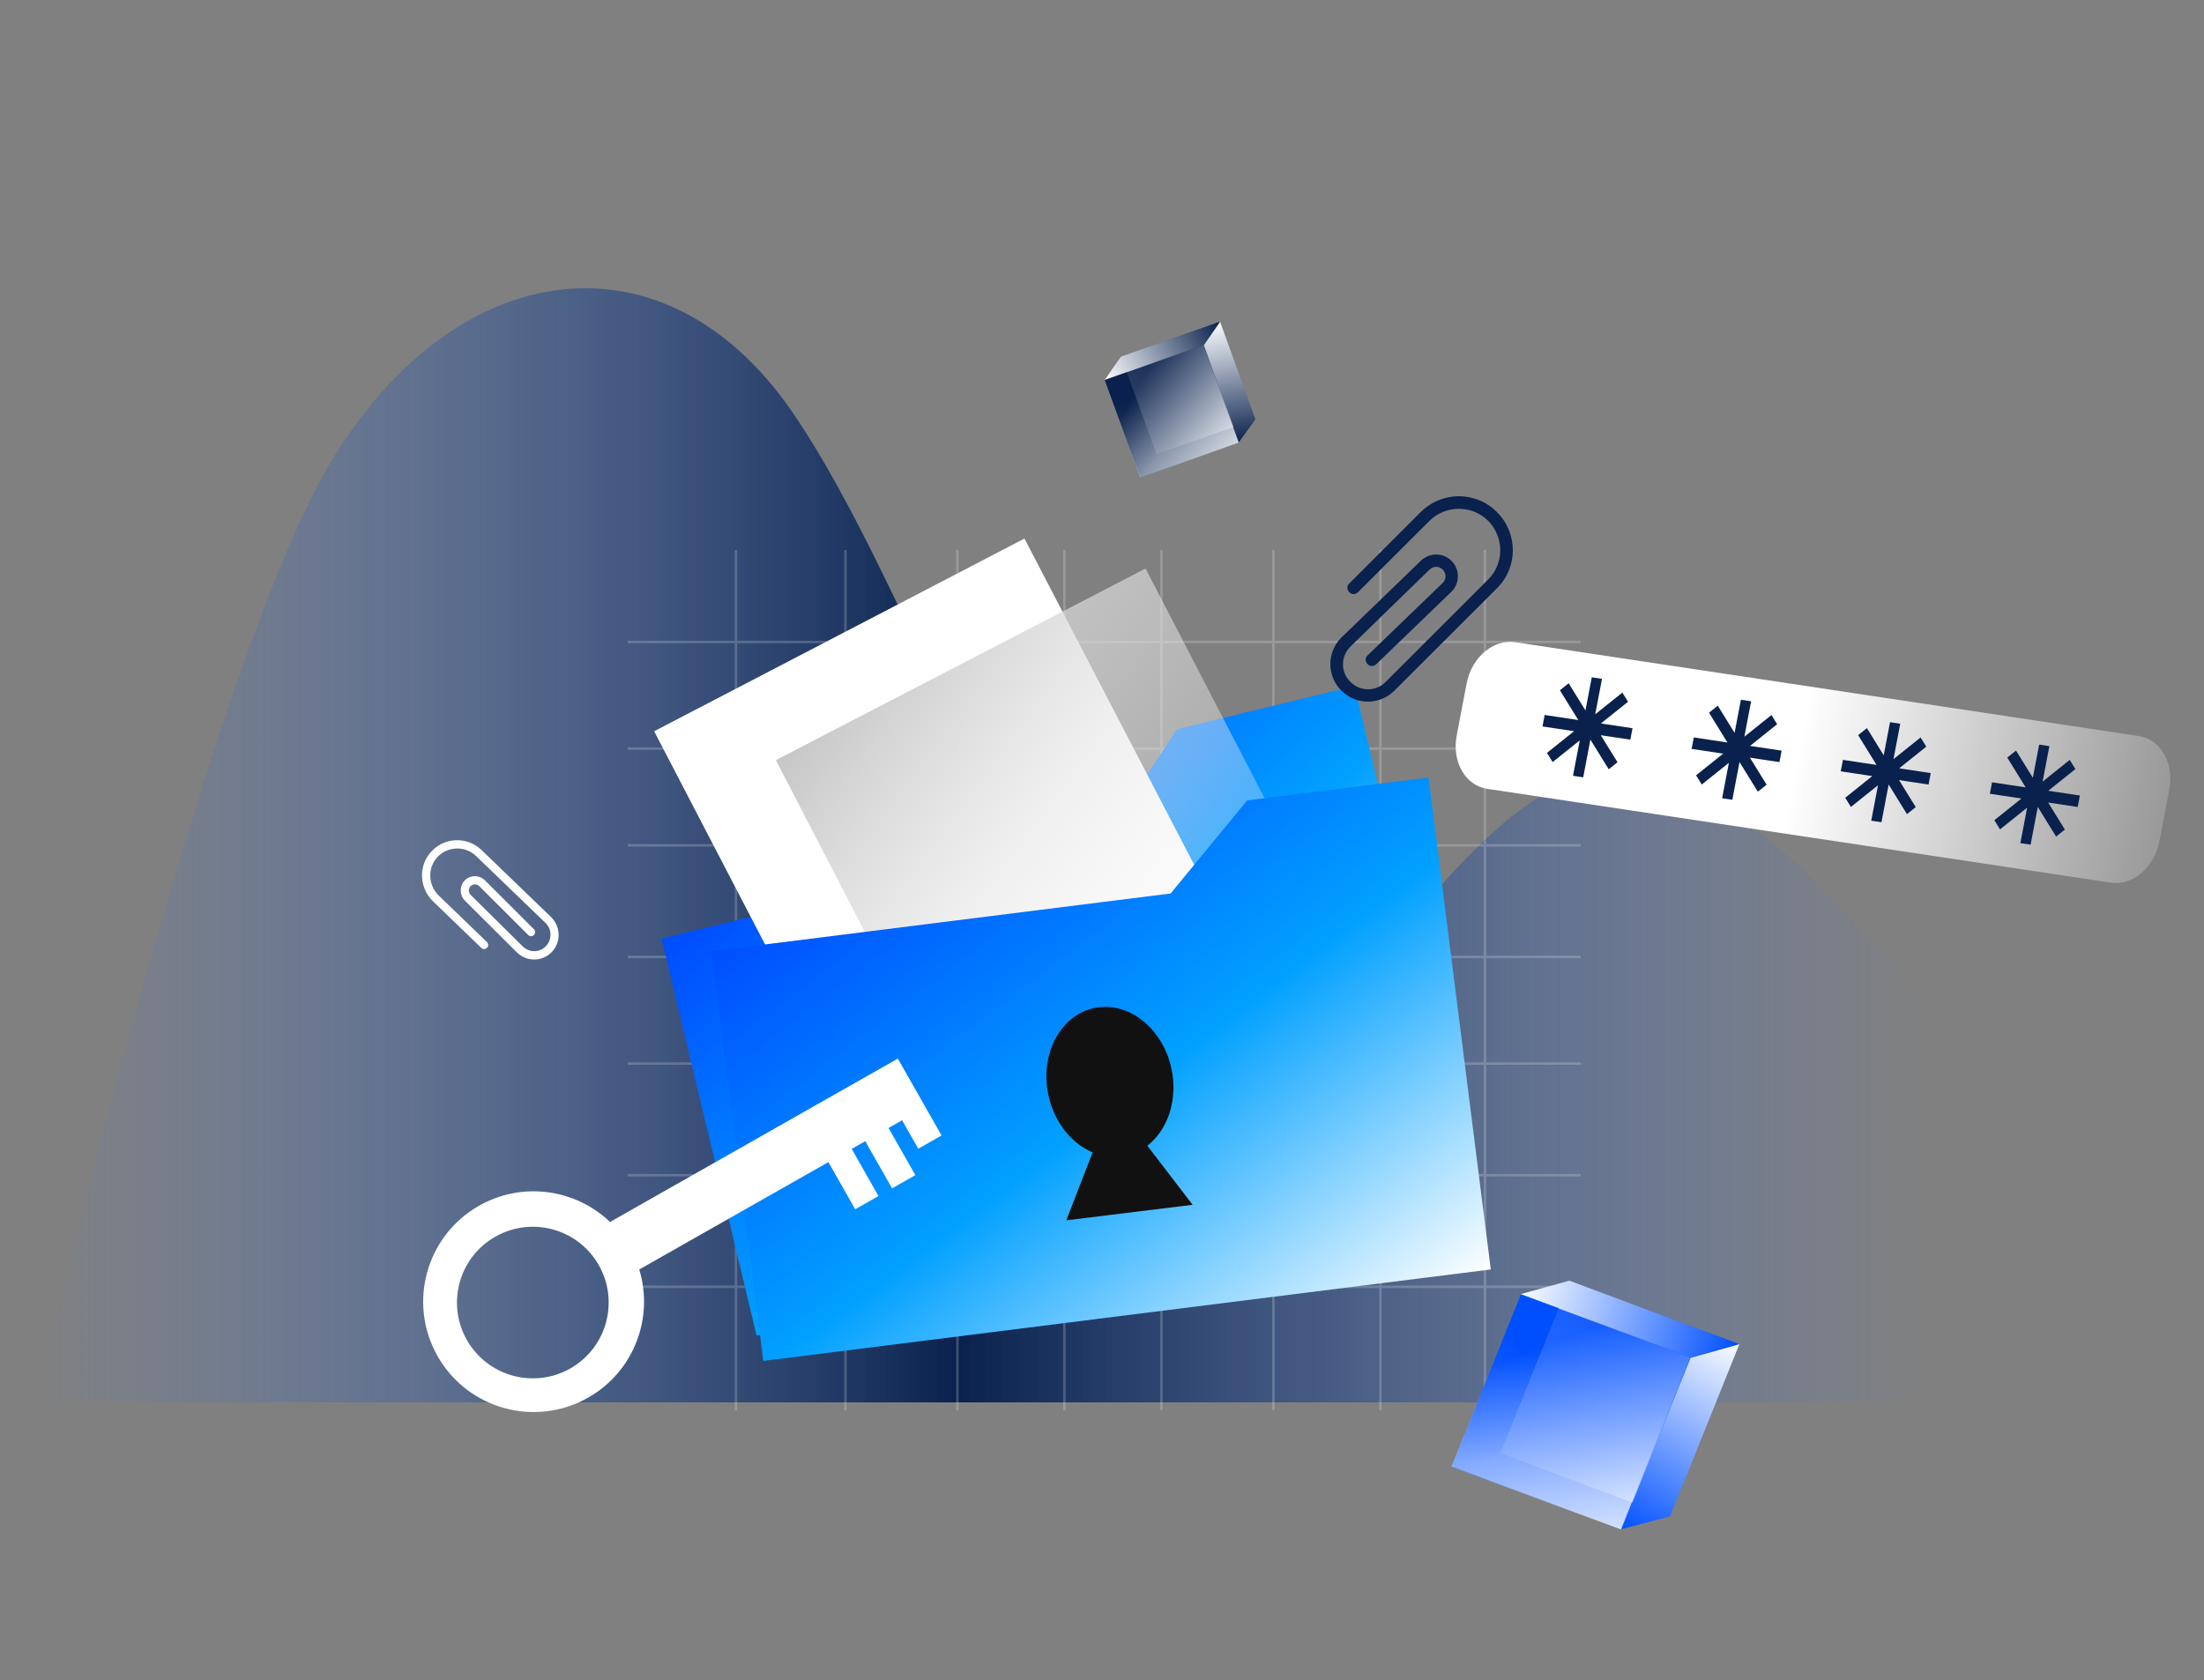<svg width="2500" height="1906" viewBox="0 0 2500 1906" fill="none" xmlns="http://www.w3.org/2000/svg">
<rect x="0" y="0" width="2500" height="1906" fill="#808080" stroke="none"/>
<g clip-path="url(#clip0_14_56)">
<path fill-rule="evenodd" clip-rule="evenodd" d="M40 1591C40 1591 235.967 749.231 378.514 518.675C521.06 288.118 753.977 259.94 896.801 464.741C1039.62 669.541 1182.38 1130.24 1325.2 1207.22C1468.02 1284.22 1610.78 976.878 1753.6 900.095C1896.42 823.314 2039.18 976.877 2110.59 1053.66L2182 1130.24V1591H40Z" fill="url(#paint0_linear_14_56)"/>
</g>
<g opacity="0.2" clip-path="url(#clip1_14_56)">
<path fill-rule="evenodd" clip-rule="evenodd" d="M833.366 499V600.296H712V603.11H833.366V726.916H712V729.73H833.366V847.909H712V850.723H833.366V957.647H712V960.461H833.366V1084.27H712V1087.08H833.366V1205.26H712V1208.07H833.366V1331.88H712V1334.69H833.366V1458.5H712V1461.31H833.366V1602H836.188V1461.31H957.554V1602H960.377V1461.31H1084.56V1602H1087.39V1461.31H1205.93V1602H1208.75V1461.31H1316.01V1602H1318.83V1461.31H1443.02V1602H1445.84V1461.31H1564.39V1602H1567.21V1461.31H1682.93V1602H1685.75V1461.31H1793V1458.5H1685.75V1334.69H1793V1331.88H1685.75V1208.07H1793V1205.26H1685.75V1087.08H1793V1084.27H1685.75V960.461H1793V957.647H1685.75V850.723H1793V847.909H1685.75V729.73H1793V726.916H1685.75V603.11H1793V600.296H1685.75V499H1682.93V600.296H1567.21V499H1564.39V600.296H1445.84V499H1443.02V600.296H1318.83V499H1316.01V600.296H1208.75V499H1205.93V600.296H1087.39V499H1084.56V600.296H960.377V499H957.554V600.296H836.188V499H833.366ZM1682.93 1458.5V1334.69H1567.21V1458.5H1682.93ZM1564.38 1458.5V1334.69H1445.84V1458.5H1564.38ZM1443.02 1458.5V1334.69H1318.83V1458.5H1443.02ZM1316.01 1458.5V1334.69H1208.75V1458.5H1316.01ZM1205.93 1458.5V1334.69H1087.39V1458.5H1205.93ZM1084.56 1458.5V1334.69H960.377V1458.5H1084.56ZM957.555 1458.5V1334.69H836.189V1458.5H957.555ZM957.555 1331.88H836.189V1208.07H957.555V1331.88ZM1084.56 1331.88H960.377V1208.07H1084.56V1331.88ZM1205.93 1331.88H1087.39V1208.07H1205.93V1331.88ZM1316.01 1331.88H1208.75V1208.07H1316.01V1331.88ZM1443.02 1331.88H1318.83V1208.07H1443.02V1331.88ZM1564.38 1331.88H1445.84V1208.07H1564.38V1331.88ZM1682.93 1331.88H1567.21V1208.07H1682.93V1331.88ZM1682.93 1205.26V1087.08H1567.21V1205.26H1682.93ZM1564.38 1205.26V1087.08H1445.84V1205.26H1564.38ZM1443.02 1205.26V1087.08H1318.83V1205.26H1443.02ZM1316.01 1205.26V1087.08H1208.75V1205.26H1316.01ZM1205.93 1205.26V1087.08H1087.39V1205.26H1205.93ZM1084.56 1205.26V1087.08H960.377V1205.26H1084.56ZM957.555 1205.26V1087.08H836.189V1205.26H957.555ZM836.189 957.646V850.722H957.555V957.646H836.189ZM836.189 847.909H957.555V729.73H836.189V847.909ZM960.377 957.646V850.722H1084.57V957.646H960.377ZM960.377 847.909H1084.57V729.73H960.377V847.909ZM1087.39 957.646V850.722H1205.93V957.646H1087.39ZM1087.39 847.909H1205.93V729.73H1087.39V847.909ZM1208.75 957.646V850.722H1316.01V957.646H1208.75ZM1208.75 847.909H1316.01V729.73H1208.75V847.909ZM1318.83 957.646V850.722H1443.02V957.646H1318.83ZM1318.83 847.909H1443.02V729.73H1318.83V847.909ZM1445.84 957.646V850.722H1564.38V957.646H1445.84ZM1445.84 847.909H1564.38V729.73H1445.84V847.909ZM1567.21 957.646V850.722H1682.93V957.646H1567.21ZM1567.21 847.909H1682.93V729.73H1567.21V847.909ZM1682.93 1084.27V960.459H1567.21V1084.27H1682.93ZM1564.39 1084.27V960.459H1445.84V1084.27H1564.39ZM1443.02 1084.27V960.459H1318.83V1084.27H1443.02ZM1316.01 1084.27V960.459H1208.75V1084.27H1316.01ZM1205.93 1084.27V960.459H1087.39V1084.27H1205.93ZM1084.57 1084.27V960.459H960.377V1084.27H1084.57ZM957.556 1084.27V960.459H836.19V1084.27H957.556ZM836.19 726.916H957.556V603.11H836.19V726.916ZM960.378 726.916H1084.57V603.11H960.378V726.916ZM1087.39 726.916H1205.93V603.11H1087.39V726.916ZM1208.75 726.916H1316.01V603.11H1208.75V726.916ZM1318.83 726.916H1443.02V603.11H1318.83V726.916ZM1445.84 726.916H1564.39V603.11H1445.84V726.916ZM1567.21 726.916H1682.93V603.11H1567.21V726.916Z" fill="white"/>
</g>
<g clip-path="url(#clip2_14_56)">
<path d="M2426.14 835.082L1718.56 728.597C1693.84 724.875 1669.22 745.885 1663.57 775.524L1652.32 834.516C1646.68 864.155 1662.14 891.2 1686.86 894.922L2394.43 1001.4C2419.16 1005.12 2443.78 984.115 2449.43 954.475L2460.68 895.482C2466.32 865.844 2450.86 838.8 2426.14 835.082Z" fill="url(#paint1_linear_14_56)"/>
<path fill-rule="evenodd" clip-rule="evenodd" d="M1817.14 770.165L1805.56 768.421L1798.39 806.013L1779.33 775.169L1769.38 783.124L1790.27 816.915L1752.12 811.172L1749.64 824.168L1785.48 829.56L1754.72 854.167L1761.16 864.588L1791.92 839.981L1784.26 880.172L1795.84 881.916L1804 839.126L1824.78 872.746L1834.72 864.791L1815.76 834.12L1849.28 839.162L1851.76 826.17L1815.92 820.778L1846.68 796.171L1840.24 785.752L1809.48 810.356L1817.14 770.166L1817.14 770.165ZM1986.3 795.624L1974.71 793.881L1967.55 831.47L1948.48 800.625L1938.54 808.581L1959.43 842.371L1921.27 836.631L1918.8 849.626L1954.63 855.019L1923.88 879.623L1930.32 890.044L1961.07 865.439L1953.41 905.626L1964.99 907.37L1973.15 864.584L1993.93 898.201L2003.87 890.249L1984.92 859.575L2018.44 864.62L2020.91 851.625L1985.08 846.232L2015.83 821.628L2009.39 811.207L1978.64 835.811L1986.3 795.624ZM2155.45 821.08L2143.86 819.336L2136.7 856.924L2117.64 826.08L2107.69 834.036L2128.58 867.827L2090.42 862.087L2087.95 875.082L2123.78 880.474L2093.03 905.078L2099.47 915.499L2130.22 890.895L2122.56 931.082L2134.15 932.825L2142.3 890.039L2163.08 923.655L2173.03 915.703L2154.07 885.03L2187.59 890.076L2190.06 877.08L2154.23 871.688L2184.99 847.083L2178.54 836.663L2147.79 861.267L2155.45 821.08L2155.45 821.08ZM2324.6 846.535L2313.02 844.791L2305.85 882.383L2286.79 851.539L2276.84 859.495L2297.73 893.286L2259.58 887.546L2257.1 900.538L2292.93 905.931L2262.18 930.538L2268.62 940.959L2299.38 916.352L2291.71 956.542L2303.3 958.285L2311.46 915.499L2332.24 949.115L2342.18 941.16L2323.22 910.489L2356.74 915.531L2359.21 902.539L2323.38 897.147L2354.14 872.543L2347.7 862.122L2316.94 886.727L2324.6 846.536L2324.6 846.535Z" fill="#09214C"/>
</g>
<g clip-path="url(#clip3_14_56)">
<path d="M1780.04 1453.93L1972 1524.71L1893.63 1720.19L1701.35 1648.83L1780.04 1453.93Z" fill="url(#paint2_linear_14_56)"/>
<path d="M1893.44 1720.22L1701.44 1648.88L1646.57 1663.36L1838.56 1734.7L1893.44 1720.22Z" fill="url(#paint3_linear_14_56)"/>
<path d="M1701.49 1649.48L1780.14 1454.01L1725.12 1468.87L1646.47 1664.34L1701.49 1649.48Z" fill="url(#paint4_linear_14_56)"/>
<path d="M1725.14 1468.72L1917.13 1540.06L1838.62 1735.16L1646.48 1664.19L1725.14 1468.72Z" fill="url(#paint5_linear_14_56)" fill-opacity="0.8"/>
<path d="M1972.95 1525.03L1917.65 1540.53L1839.61 1734.7L1894.41 1720.36L1972.95 1525.03Z" fill="url(#paint6_linear_14_56)"/>
<path d="M1971.99 1524.67L1780.15 1452.95L1724.99 1468.18L1916.97 1539.52L1971.99 1524.67Z" fill="url(#paint7_linear_14_56)"/>
</g>
<g clip-path="url(#clip4_14_56)">
<path d="M1271.8 405.089L1383.41 365.215L1423.59 475.827L1311.63 515.573L1271.8 405.089Z" fill="url(#paint8_linear_14_56)"/>
<path d="M1423.52 475.911L1311.69 515.558L1293.05 541.547L1404.88 501.899L1423.52 475.911Z" fill="url(#paint9_linear_14_56)"/>
<path d="M1311.94 515.796L1271.88 405.089L1253.32 431.289L1293.38 542L1311.94 515.796Z" fill="url(#paint10_linear_14_56)"/>
<path d="M1253.27 431.22L1365.1 391.572L1405.08 502.07L1293.32 541.93L1253.27 431.22Z" fill="url(#paint11_linear_14_56)" fill-opacity="0.8"/>
<path d="M1383.95 365L1365.51 391.578L1405.34 501.519L1424 475.612L1383.95 365Z" fill="url(#paint12_linear_14_56)"/>
<path d="M1383.39 365.2L1271.48 404.636L1253 431.052L1364.83 391.404L1383.39 365.2Z" fill="url(#paint13_linear_14_56)"/>
</g>
<g clip-path="url(#clip5_14_56)">
<path d="M750.42 1064.74L1260.18 941.077L1335.06 827.222L1536.36 778.344L1665.82 1319.64L858.252 1515.45L750.42 1064.74Z" fill="url(#paint14_linear_14_56)"/>
<path d="M1162.06 611L742 829.613L1039.65 1401.94L1459.71 1183.33L1162.06 611Z" fill="white"/>
<path d="M1299.43 644.997L880.041 862.389L1176.02 1433.81L1595.42 1216.42L1299.43 644.997Z" fill="url(#paint15_linear_14_56)"/>
<path d="M806.99 1079.12L1327.86 1013.67L1414.67 908.078L1620.39 882.14L1691 1440.22L865.778 1544L806.99 1079.12Z" fill="url(#paint16_linear_14_56)"/>
</g>
<g clip-path="url(#clip6_14_56)">
<path fill-rule="evenodd" clip-rule="evenodd" d="M1301.4 1299.83C1322.97 1283.18 1334.91 1252.24 1329.91 1218.75C1322.92 1171.99 1285.5 1137.97 1246.34 1142.78C1207.17 1147.59 1181.09 1189.41 1188.08 1236.17C1193.09 1269.66 1213.69 1296.6 1239.36 1307.44L1209.5 1384.46L1352.8 1366.86L1301.4 1299.83Z" fill="#111111"/>
</g>
<g clip-path="url(#clip7_14_56)">
<path d="M1611.5 580.997C1635.52 557.001 1674.28 557.001 1697.98 580.997C1722.01 604.992 1722.01 643.706 1697.98 667.383L1581.71 783.524C1565.05 800.159 1538.15 800.159 1521.49 783.524C1504.84 766.885 1504.84 740.01 1521.49 723.372L1611.57 636.32C1621.18 626.72 1636.87 626.72 1646.48 636.32C1656.09 645.916 1656.09 661.593 1646.48 671.192L1561.21 753.448C1558.32 756.327 1553.84 756.327 1551.28 753.448C1548.4 750.569 1548.4 746.089 1551.28 743.53L1636.55 661.274C1637.54 660.289 1638.33 659.118 1638.86 657.827C1639.4 656.537 1639.68 655.154 1639.68 653.757C1639.68 652.359 1639.4 650.976 1638.86 649.686C1638.33 648.395 1637.54 647.224 1636.55 646.239C1635.56 645.249 1634.39 644.465 1633.1 643.929C1631.81 643.394 1630.42 643.119 1629.03 643.119C1627.63 643.119 1626.24 643.394 1624.95 643.929C1623.66 644.465 1622.49 645.249 1621.5 646.239L1531.74 733.61C1520.53 744.809 1520.53 762.727 1531.74 773.606C1542.95 784.801 1560.89 784.801 1571.78 773.606L1688.05 657.465C1706.31 639.227 1706.31 609.472 1688.05 590.915C1669.8 572.678 1640.01 572.678 1621.43 590.915L1540.39 671.862C1537.51 674.741 1533.02 674.741 1530.46 671.862C1527.58 668.983 1527.58 664.503 1530.46 661.944L1611.5 580.997Z" fill="#09214C"/>
</g>
<g clip-path="url(#clip8_14_56)">
<path d="M491.287 1022.69C475.093 1007.07 474.409 981.477 489.759 965.573C505.103 949.456 530.543 949.051 546.527 964.67L624.902 1040.25C636.128 1051.07 636.604 1068.85 625.966 1080.02C615.327 1091.19 597.666 1091.47 586.438 1080.65L527.641 1022.07C521.163 1015.82 520.885 1005.45 527.024 999.008C533.16 992.562 543.462 992.398 549.94 998.644L605.5 1054.1C607.443 1055.98 607.522 1058.94 605.676 1060.66C603.835 1062.59 600.891 1062.64 599.158 1060.76L543.598 1005.31C542.933 1004.66 542.149 1004.16 541.292 1003.81C540.435 1003.47 539.521 1003.31 538.602 1003.32C537.684 1003.34 536.78 1003.53 535.942 1003.9C535.103 1004.27 534.347 1004.8 533.717 1005.46C533.085 1006.13 532.59 1006.91 532.261 1007.77C531.932 1008.63 531.775 1009.54 531.8 1010.47C531.825 1011.39 532.03 1012.3 532.405 1013.15C532.779 1014 533.316 1014.76 533.983 1015.4L592.985 1073.77C600.542 1081.06 612.316 1080.87 619.268 1073.35C626.427 1065.83 626.11 1053.99 618.56 1046.91L540.184 971.332C527.877 959.464 508.324 959.775 496.452 972.028C484.79 984.276 485.316 1003.95 497.629 1016.03L552.255 1068.7C554.197 1070.58 554.277 1073.54 552.43 1075.26C550.589 1077.2 547.645 1077.24 545.912 1075.37L491.287 1022.69Z" fill="white"/>
</g>
<g clip-path="url(#clip9_14_56)">
<path fill-rule="evenodd" clip-rule="evenodd" d="M725.102 1440.26C741.888 1495.09 719.097 1556.14 667.138 1585.64C606.989 1619.79 530.532 1598.74 496.366 1538.62C462.199 1478.5 483.261 1402.08 543.407 1367.93C592.723 1339.93 653.003 1349.04 691.948 1386.37L1018.42 1201L1032.17 1225.19L1068 1288.23L1041.6 1303.22L1023.27 1270.97L1007.87 1279.71L1038.28 1333.22L1011.88 1348.21L981.467 1294.7L966.067 1303.45L996.479 1356.96L970.077 1371.95L939.666 1318.44L725.103 1440.26L725.102 1440.26ZM646.876 1552.55C688.187 1529.09 702.653 1476.6 679.185 1435.3C655.718 1394.01 603.203 1379.55 561.889 1403.01C520.576 1426.47 506.109 1478.96 529.577 1520.25C553.045 1561.54 605.562 1576 646.876 1552.55Z" fill="white"/>
</g>
<defs>
<linearGradient id="paint0_linear_14_56" x1="40" y1="959" x2="2182" y2="959" gradientUnits="userSpaceOnUse">
<stop stop-color="#4F82E3" stop-opacity="0"/>
<stop offset="0.49" stop-color="#09214C"/>
<stop offset="1" stop-color="#4F82E3" stop-opacity="0"/>
</linearGradient>
<linearGradient id="paint1_linear_14_56" x1="1658.02" y1="805.073" x2="2449.24" y2="955.903" gradientUnits="userSpaceOnUse">
<stop stop-color="white"/>
<stop offset="0.474" stop-color="white"/>
<stop offset="1" stop-color="white" stop-opacity="0.2"/>
</linearGradient>
<linearGradient id="paint2_linear_14_56" x1="1947.9" y1="1521.77" x2="1711.25" y2="1653.91" gradientUnits="userSpaceOnUse">
<stop stop-color="#004FFF"/>
<stop offset="1" stop-color="white"/>
</linearGradient>
<linearGradient id="paint3_linear_14_56" x1="1892.74" y1="1719.81" x2="1648.59" y2="1655.5" gradientUnits="userSpaceOnUse">
<stop stop-color="#004FFF"/>
<stop offset="1" stop-color="white"/>
</linearGradient>
<linearGradient id="paint4_linear_14_56" x1="1731.69" y1="1532.34" x2="1644.39" y2="1663.06" gradientUnits="userSpaceOnUse">
<stop stop-color="#004FFF"/>
<stop offset="1" stop-color="white"/>
</linearGradient>
<linearGradient id="paint5_linear_14_56" x1="1755.47" y1="1524.75" x2="1835.31" y2="1736.9" gradientUnits="userSpaceOnUse">
<stop stop-color="#004FFF"/>
<stop offset="1" stop-color="#FBFDFF"/>
</linearGradient>
<linearGradient id="paint6_linear_14_56" x1="1837.86" y1="1737.75" x2="1968.6" y2="1525.25" gradientUnits="userSpaceOnUse">
<stop stop-color="#004FFF"/>
<stop offset="1" stop-color="#FBFDFF" stop-opacity="0.99"/>
</linearGradient>
<linearGradient id="paint7_linear_14_56" x1="1972.06" y1="1524.42" x2="1727.16" y2="1459.93" gradientUnits="userSpaceOnUse">
<stop stop-color="#004FFF"/>
<stop offset="1" stop-color="#FBFDFF"/>
</linearGradient>
<linearGradient id="paint8_linear_14_56" x1="1371.67" y1="372.721" x2="1322.12" y2="515.571" gradientUnits="userSpaceOnUse">
<stop stop-color="#09214C"/>
<stop offset="1" stop-color="white"/>
</linearGradient>
<linearGradient id="paint9_linear_14_56" x1="1423.05" y1="475.988" x2="1293.63" y2="542.744" gradientUnits="userSpaceOnUse">
<stop stop-color="#09214C"/>
<stop offset="1" stop-color="white"/>
</linearGradient>
<linearGradient id="paint10_linear_14_56" x1="1280.47" y1="455.592" x2="1290.7" y2="542.366" gradientUnits="userSpaceOnUse">
<stop stop-color="#09214C"/>
<stop offset="1" stop-color="white"/>
</linearGradient>
<linearGradient id="paint11_linear_14_56" x1="1288.04" y1="443.774" x2="1401.72" y2="508.509" gradientUnits="userSpaceOnUse">
<stop stop-color="#09214C"/>
<stop offset="1" stop-color="#FBFDFF"/>
</linearGradient>
<linearGradient id="paint12_linear_14_56" x1="1405.74" y1="503.44" x2="1384.61" y2="366.292" gradientUnits="userSpaceOnUse">
<stop stop-color="#09214C"/>
<stop offset="1" stop-color="#FBFDFF" stop-opacity="0.99"/>
</linearGradient>
<linearGradient id="paint13_linear_14_56" x1="1383.32" y1="365.075" x2="1253.51" y2="432.036" gradientUnits="userSpaceOnUse">
<stop stop-color="#09214C"/>
<stop offset="1" stop-color="#FBFDFF"/>
</linearGradient>
<linearGradient id="paint14_linear_14_56" x1="1516.75" y1="1483.92" x2="959.498" y2="896.426" gradientUnits="userSpaceOnUse">
<stop stop-color="white"/>
<stop offset="0.531" stop-color="#01A0FF"/>
<stop offset="1" stop-color="#004FFF"/>
</linearGradient>
<linearGradient id="paint15_linear_14_56" x1="1553.38" y1="1273.21" x2="921.92" y2="805.811" gradientUnits="userSpaceOnUse">
<stop stop-color="white" stop-opacity="0"/>
<stop offset="0.08" stop-color="#FEFEFE" stop-opacity="0.03"/>
<stop offset="0.2" stop-color="#FBFBFB" stop-opacity="0.1"/>
<stop offset="0.33" stop-color="#F5F5F5" stop-opacity="0.23"/>
<stop offset="0.48" stop-color="#EEEEEE" stop-opacity="0.4"/>
<stop offset="0.5" stop-color="#EDEDED" stop-opacity="0.42"/>
<stop offset="0.65" stop-color="#E3E3E3" stop-opacity="0.57"/>
<stop offset="0.96" stop-color="#C9C9C9" stop-opacity="0.95"/>
<stop offset="1" stop-color="#C6C6C6"/>
</linearGradient>
<linearGradient id="paint16_linear_14_56" x1="1518.38" y1="1575.3" x2="1020.44" y2="920.581" gradientUnits="userSpaceOnUse">
<stop stop-color="white"/>
<stop offset="0.5" stop-color="#01A0FF"/>
<stop offset="1" stop-color="#004FFF"/>
</linearGradient>
<clipPath id="clip0_14_56">
<rect width="2142" height="1264" fill="white" transform="translate(40 327)"/>
</clipPath>
<clipPath id="clip1_14_56">
<rect width="1081" height="976" fill="white" transform="translate(712 624)"/>
</clipPath>
<clipPath id="clip2_14_56">
<rect width="808.624" height="184.776" fill="white" transform="matrix(0.991 0.128 -0.17 0.984 1671.72 722.556)"/>
</clipPath>
<clipPath id="clip3_14_56">
<rect width="303.561" height="330.426" fill="white" transform="matrix(0.731 0.631 -0.632 0.729 1802.94 1378.33)"/>
</clipPath>
<clipPath id="clip4_14_56">
<rect width="171" height="177" fill="white" transform="matrix(-1 0 0 1 1424 365)"/>
</clipPath>
<clipPath id="clip5_14_56">
<rect width="949" height="933" fill="white" transform="translate(742 611)"/>
</clipPath>
<clipPath id="clip6_14_56">
<rect width="153.617" height="239.712" fill="white" transform="matrix(0.999 -0.052 0.083 0.996 1180.37 1146.09)"/>
</clipPath>
<clipPath id="clip7_14_56">
<rect width="207" height="233" fill="white" transform="translate(1509 563)"/>
</clipPath>
<clipPath id="clip8_14_56">
<rect width="136.761" height="153.134" fill="white" transform="matrix(-0.027 -1 1 -0.016 481.271 1090.57)"/>
</clipPath>
<clipPath id="clip9_14_56">
<rect width="588" height="401" fill="white" transform="translate(480 1201)"/>
</clipPath>
</defs>
</svg>